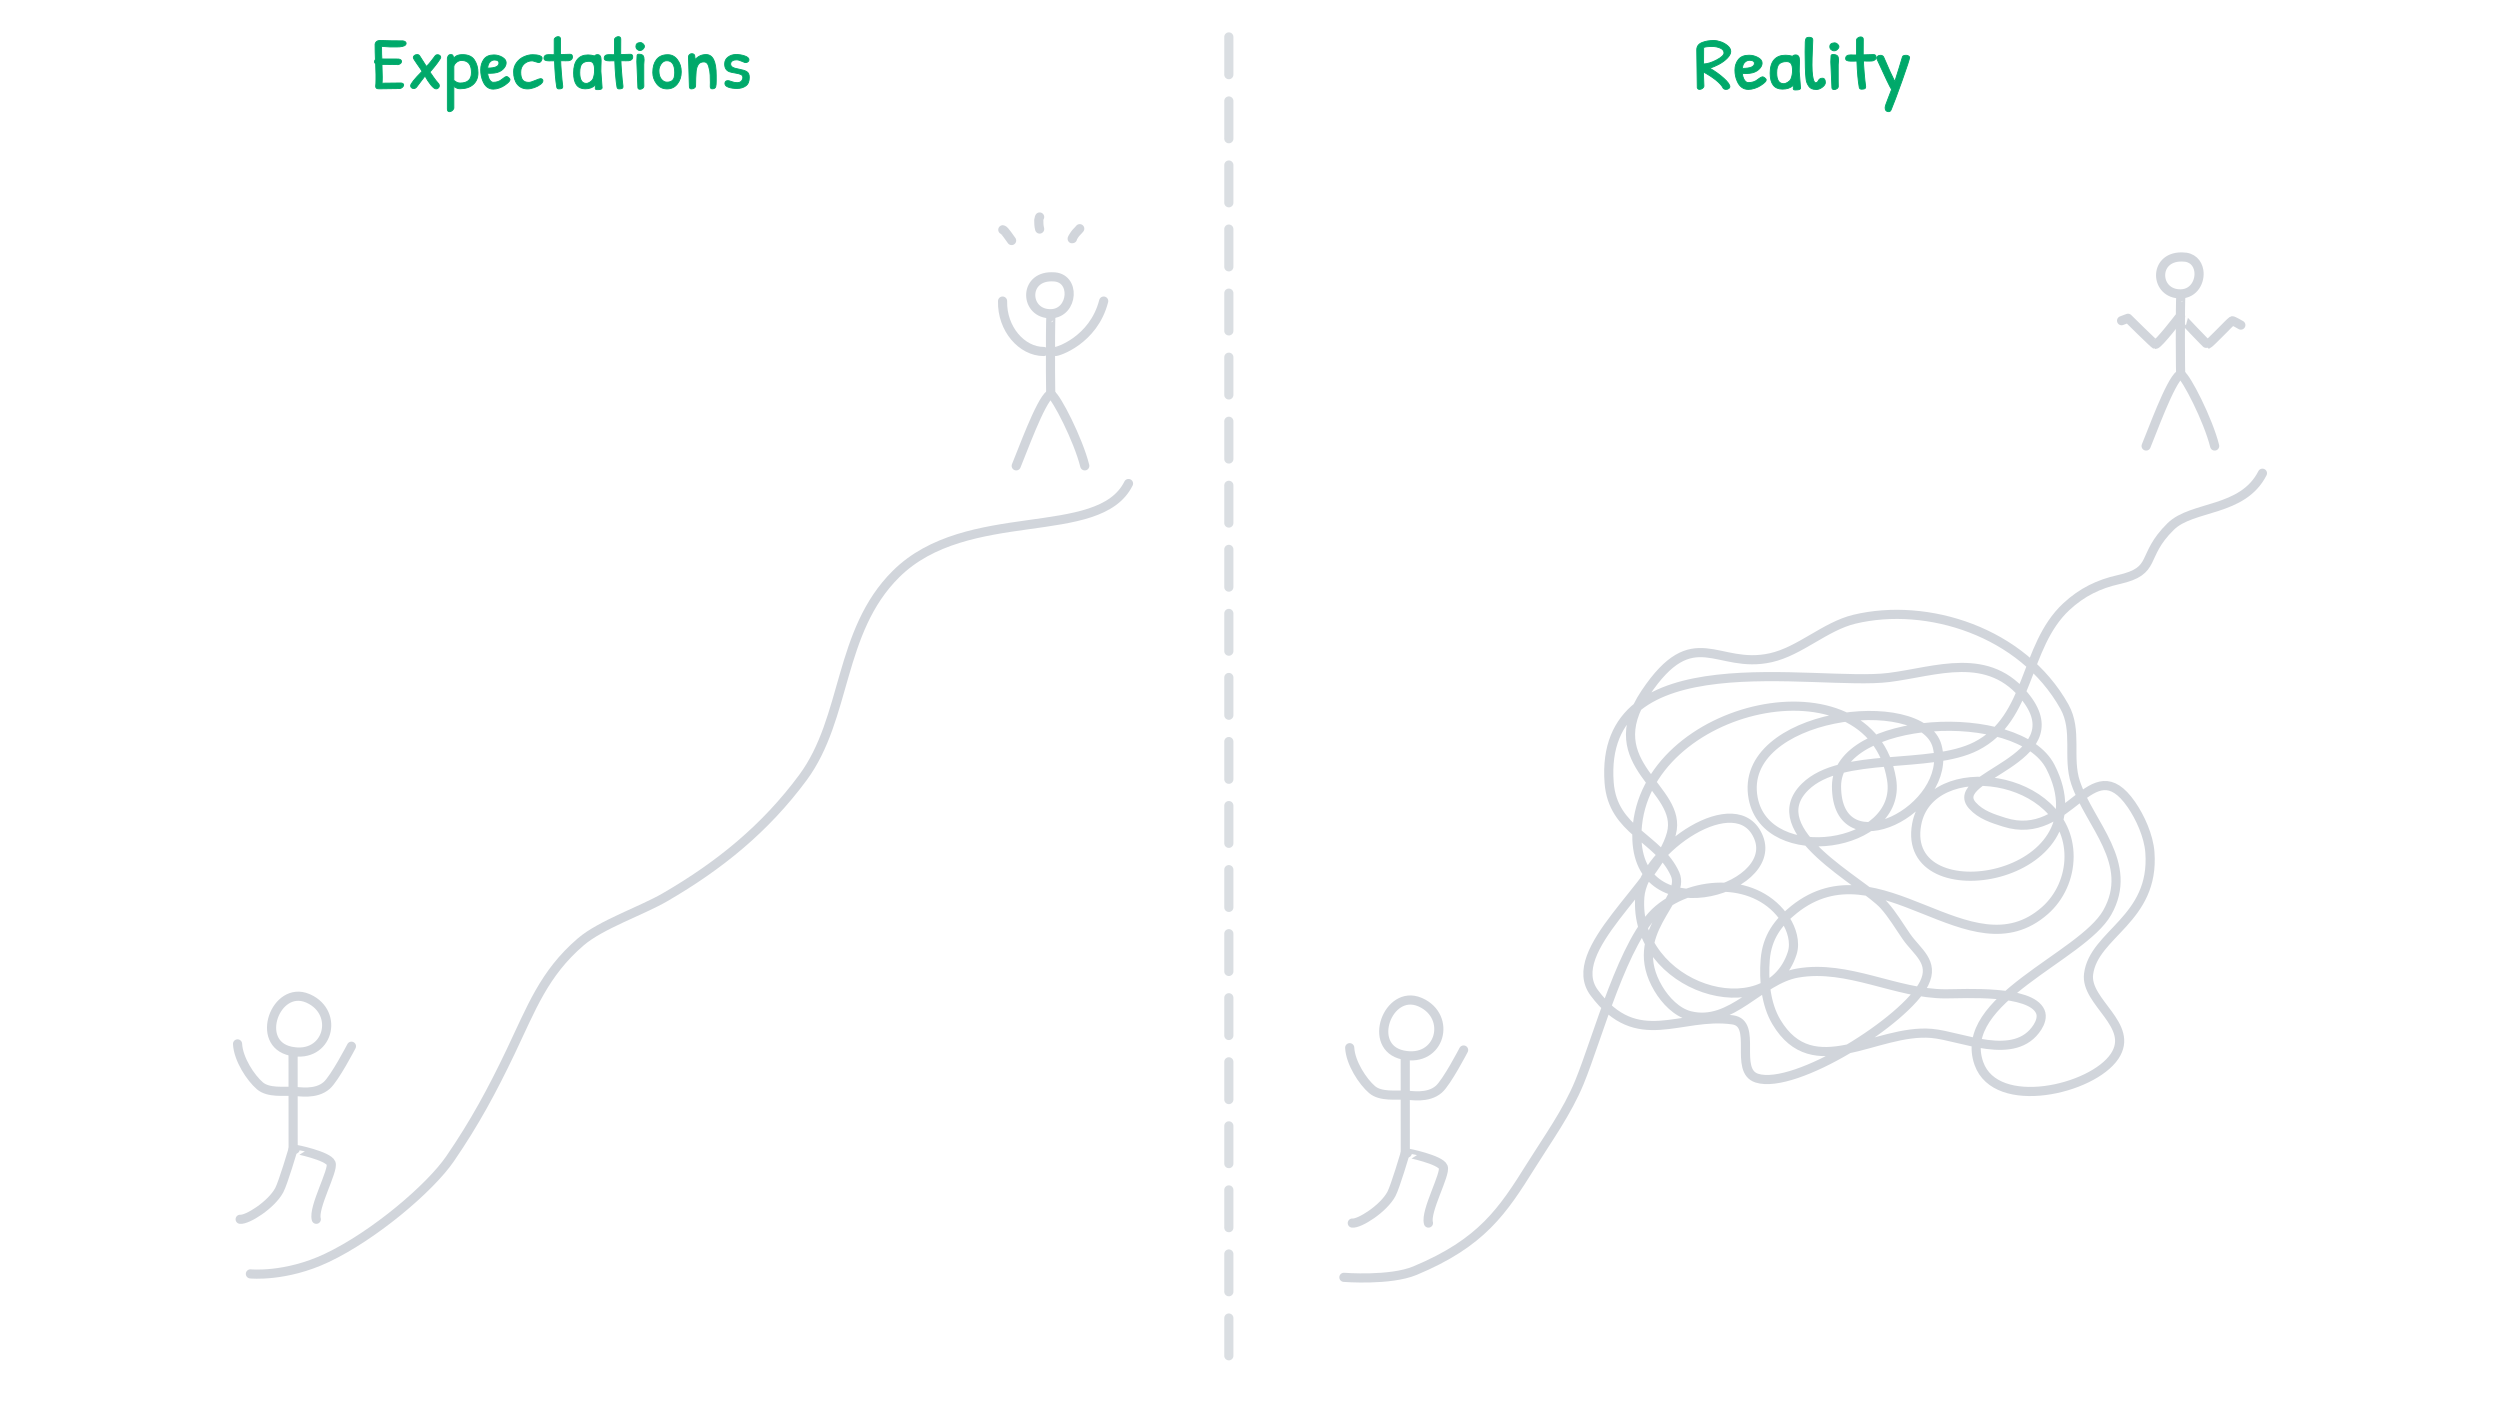 <?xml version="1.0" encoding="UTF-8" standalone="no"?>
<!DOCTYPE svg PUBLIC "-//W3C//DTD SVG 1.1//EN" "http://www.w3.org/Graphics/SVG/1.1/DTD/svg11.dtd">
<svg width="100%" height="100%" viewBox="0 0 2732 1535" version="1.1" xmlns="http://www.w3.org/2000/svg" xmlns:xlink="http://www.w3.org/1999/xlink" xml:space="preserve" xmlns:serif="http://www.serif.com/" style="fill-rule:evenodd;clip-rule:evenodd;stroke-linejoin:round;stroke-miterlimit:2;">
    <g>
        <g id="Layer1">
            <path d="M410.518,69.549C409.683,69.069 409.265,68.376 409.265,67.469C409.265,66.563 409.593,65.736 410.249,64.989C410.011,59.656 409.891,54.029 409.891,48.109C410.249,46.829 410.801,45.896 411.546,45.309C412.292,44.723 413.381,44.349 414.812,44.189C422.685,44.509 431.214,44.669 440.399,44.669C442.666,45.096 443.799,45.976 443.799,47.309C443.799,49.549 441.353,50.856 436.463,51.229C435.15,51.283 433.719,51.309 432.168,51.309L426.353,51.309C425.22,51.309 422.088,51.096 416.959,50.669C416.959,57.336 417.078,61.923 417.317,64.429C420.478,64.483 426.562,64.509 435.568,64.509C437.715,64.883 438.789,65.749 438.789,67.109C438.789,68.469 437.924,69.523 436.194,70.269C436.015,70.376 435.687,70.483 435.21,70.589L419.733,70.349C418.778,70.349 418.003,70.403 417.406,70.509L417.764,84.269C417.764,87.363 417.675,89.576 417.496,90.909L438.252,90.669C440.16,90.936 441.115,91.656 441.115,92.829C441.115,93.629 440.712,94.429 439.907,95.229C439.102,96.029 438.162,96.536 437.089,96.749L414.186,97.069C412.814,97.069 411.86,96.843 411.323,96.389C410.786,95.936 410.518,95.176 410.518,94.109C410.756,92.616 410.876,90.216 410.876,86.909L410.876,81.309L410.518,69.549Z" style="fill:rgb(0,169,106);fill-rule:nonzero;stroke:rgb(0,169,106);stroke-width:1px;"/>
            <path d="M458.65,61.149L465.986,72.669C468.014,70.696 469.923,68.509 471.712,66.109L475.469,61.149C476.185,60.243 477.065,59.789 478.109,59.789C479.152,59.789 480.002,60.069 480.658,60.629C481.315,61.189 481.643,61.856 481.643,62.629C481.643,63.403 480.39,65.483 477.885,68.869C475.38,72.256 472.696,75.549 469.833,78.749C470.37,79.496 471.563,81.229 473.412,83.949C475.261,86.669 477.289,89.256 479.495,91.709C479.913,92.296 480.122,93.003 480.122,93.829C480.122,94.656 479.764,95.416 479.048,96.109C478.332,96.803 477.527,97.149 476.633,97.149C475.141,97.149 473.203,95.669 470.817,92.709C468.432,89.749 466.314,86.509 464.465,82.989C462.676,85.176 460.931,87.469 459.232,89.869C457.532,92.269 456.22,94.016 455.295,95.109C454.371,96.203 453.357,96.749 452.253,96.749C451.15,96.749 450.285,96.456 449.659,95.869C449.032,95.283 448.719,94.563 448.719,93.709C448.719,91.629 452.894,86.376 461.244,77.949C460.231,76.189 458.382,73.443 455.698,69.709C453.014,65.976 451.672,63.683 451.672,62.829C451.672,61.976 452.074,61.229 452.879,60.589C453.685,59.949 454.699,59.629 455.921,59.629C457.144,59.629 458.054,60.136 458.65,61.149Z" style="fill:rgb(0,169,106);fill-rule:nonzero;stroke:rgb(0,169,106);stroke-width:1px;"/>
            <path d="M502.756,96.989C500.729,96.989 498.85,96.376 497.12,95.149C497.12,95.149 496.732,94.856 495.957,94.269L495.957,118.269C495.599,119.336 494.973,120.229 494.078,120.949C493.184,121.669 492.229,122.029 491.215,122.029C489.665,122.029 488.889,121.096 488.889,119.229L488.889,63.469C489.247,62.083 489.68,61.096 490.187,60.509C490.693,59.923 491.499,59.629 492.602,59.629C493.705,59.629 494.421,59.856 494.749,60.309C495.077,60.763 495.48,62.003 495.957,64.029C496.196,62.963 497.15,61.976 498.82,61.069C500.49,60.163 502.727,59.709 505.53,59.709C511.613,59.709 515.938,61.683 518.502,65.629C521.067,69.576 522.349,74.229 522.349,79.589C522.349,84.949 520.605,89.189 517.116,92.309C513.626,95.429 508.84,96.989 502.756,96.989ZM495.957,72.989L495.957,87.869C496.315,88.029 496.732,88.296 497.21,88.669C498.939,90.056 500.818,90.749 502.846,90.749C511.077,90.749 515.192,86.963 515.192,79.389C515.192,72.936 513.343,68.856 509.645,67.149C508.095,66.403 506.186,66.029 503.919,66.029C501.713,66.296 499.834,67.163 498.283,68.629C496.732,70.096 495.957,71.549 495.957,72.989Z" style="fill:rgb(0,169,106);fill-rule:nonzero;stroke:rgb(0,169,106);stroke-width:1px;"/>
            <path d="M539.795,60.029C542.956,60.029 545.968,60.856 548.831,62.509C551.694,64.163 553.125,66.203 553.125,68.629C553.125,71.056 551.962,73.403 549.636,75.669C547.31,77.936 544.209,79.309 540.332,79.789C538.662,80.003 536.157,80.109 532.817,80.109C533.473,84.643 534.755,87.629 536.664,89.069C537.26,89.656 538.065,89.949 539.079,89.949C542.777,89.949 545.879,88.896 548.384,86.789C550.889,84.683 552.678,83.629 553.752,83.629C554.229,83.629 554.945,84.029 555.899,84.829C556.853,85.629 557.33,86.376 557.33,87.069C557.33,88.456 555.451,90.456 551.694,93.069C550.024,94.296 548.011,95.323 545.655,96.149C543.299,96.976 541.107,97.389 539.079,97.389C533.89,97.389 530.073,94.403 527.628,88.429C526.077,84.749 525.302,80.696 525.302,76.269C525.302,71.843 526.465,68.029 528.791,64.829C531.117,61.629 534.785,60.029 539.795,60.029ZM540.242,65.549C537.976,65.549 536.038,66.696 534.427,68.989C533.831,69.789 533.264,71.603 532.727,74.429C541.077,74.429 545.252,72.589 545.252,68.909C545.252,66.669 543.582,65.549 540.242,65.549Z" style="fill:rgb(0,169,106);fill-rule:nonzero;stroke:rgb(0,169,106);stroke-width:1px;"/>
            <path d="M561.267,78.349C561.267,74.776 562.325,71.523 564.443,68.589C566.56,65.656 569.259,63.456 572.539,61.989C575.82,60.523 579.011,59.789 582.112,59.789C585.214,59.789 587.704,60.123 589.583,60.789C591.461,61.456 592.401,62.336 592.401,63.429C592.401,64.523 592.058,65.616 591.372,66.709C590.686,67.803 589.776,68.349 588.643,68.349C588.226,68.349 587.077,68.043 585.199,67.429C583.32,66.816 582.112,66.509 581.575,66.509C578.116,66.509 575.164,67.643 572.718,69.909C570.273,72.176 569.05,75.176 569.05,78.909C569.05,82.643 569.721,85.429 571.063,87.269C572.405,89.109 574.716,90.029 577.997,90.029C579.309,90.029 581.56,89.349 584.751,87.989C587.942,86.629 589.925,85.949 590.701,85.949C591.476,85.949 592.102,86.163 592.58,86.589C593.057,87.016 593.295,87.549 593.295,88.189C593.295,89.469 592.386,90.816 590.567,92.229C588.748,93.643 586.496,94.816 583.812,95.749C581.128,96.683 578.712,97.149 576.565,97.149C571.794,97.149 568.051,95.469 565.337,92.109C562.624,88.749 561.267,84.163 561.267,78.349Z" style="fill:rgb(0,169,106);fill-rule:nonzero;stroke:rgb(0,169,106);stroke-width:1px;"/>
            <path d="M599.468,59.709L603.942,59.789C604.956,59.789 605.522,59.763 605.642,59.709L605.642,43.309C605.701,42.403 606.208,41.629 607.162,40.989C608.117,40.349 609.011,40.029 609.846,40.029C610.681,40.029 611.352,40.269 611.859,40.749C612.366,41.229 612.59,41.976 612.53,42.989C612.471,44.003 612.441,49.549 612.441,59.629L622.908,59.309C624.698,59.309 625.592,60.243 625.592,62.109C625.592,63.496 625.13,64.536 624.206,65.229C623.281,65.923 622.297,66.296 621.253,66.349C620.209,66.403 619.181,66.429 618.167,66.429L612.709,66.349C612.709,68.536 612.963,72.856 613.47,79.309C613.977,85.763 614.379,89.936 614.678,91.829C614.976,93.723 615.035,94.949 614.856,95.509C614.678,96.069 614.35,96.456 613.872,96.669C613.097,96.989 612.053,97.149 610.741,97.149C609.429,97.149 608.654,96.509 608.415,95.229C607.222,88.243 606.417,78.643 605.999,66.429C605.463,66.483 603.405,66.509 599.826,66.509C596.248,66.509 594.458,65.576 594.458,63.709C594.458,61.043 596.128,59.709 599.468,59.709Z" style="fill:rgb(0,169,106);fill-rule:nonzero;stroke:rgb(0,169,106);stroke-width:1px;"/>
            <path d="M652.969,59.709C655.593,59.709 656.905,61.709 656.905,65.709L656.905,67.069L656.726,72.669C656.667,74.429 656.637,76.163 656.637,77.869L657.979,95.949C657.979,97.283 656.458,97.949 653.416,97.949L652.119,97.949C651.433,97.949 650.956,97.709 650.687,97.229C650.419,96.749 650.389,96.163 650.598,95.469C650.807,94.776 650.732,94.003 650.374,93.149C647.631,95.763 643.992,97.069 639.459,97.069C631.05,97.069 626.845,91.256 626.845,79.629C626.845,73.176 628.202,68.296 630.916,64.989C633.629,61.683 637.521,60.029 642.591,60.029C644.976,60.029 647.362,60.403 649.748,61.149C650.523,60.189 651.597,59.709 652.969,59.709ZM643.664,66.989C640.265,66.989 637.73,67.869 636.06,69.629C634.39,71.389 633.555,74.616 633.555,79.309C633.555,87.203 635.94,91.149 640.712,91.149C641.964,91.149 643.351,90.643 644.872,89.629C646.393,88.616 647.452,87.469 648.048,86.189C649.181,83.309 649.748,80.163 649.748,76.749C649.748,73.336 649.286,70.856 648.361,69.309C647.437,67.763 645.871,66.989 643.664,66.989Z" style="fill:rgb(0,169,106);fill-rule:nonzero;stroke:rgb(0,169,106);stroke-width:1px;"/>
            <path d="M665.315,59.709L669.788,59.789C670.802,59.789 671.369,59.763 671.488,59.709L671.488,43.309C671.548,42.403 672.055,41.629 673.009,40.989C673.963,40.349 674.858,40.029 675.693,40.029C676.528,40.029 677.199,40.269 677.706,40.749C678.213,41.229 678.437,41.976 678.377,42.989C678.317,44.003 678.287,49.549 678.287,59.629L688.755,59.309C690.544,59.309 691.439,60.243 691.439,62.109C691.439,63.496 690.977,64.536 690.052,65.229C689.128,65.923 688.144,66.296 687.1,66.349C686.056,66.403 685.027,66.429 684.013,66.429L678.556,66.349C678.556,68.536 678.809,72.856 679.316,79.309C679.823,85.763 680.226,89.936 680.524,91.829C680.822,93.723 680.882,94.949 680.703,95.509C680.524,96.069 680.196,96.456 679.719,96.669C678.943,96.989 677.9,97.149 676.588,97.149C675.275,97.149 674.5,96.509 674.261,95.229C673.069,88.243 672.263,78.643 671.846,66.429C671.309,66.483 669.251,66.509 665.673,66.509C662.094,66.509 660.305,65.576 660.305,63.709C660.305,61.043 661.975,59.709 665.315,59.709Z" style="fill:rgb(0,169,106);fill-rule:nonzero;stroke:rgb(0,169,106);stroke-width:1px;"/>
            <path d="M699.759,46.509C700.833,46.509 701.847,46.963 702.801,47.869C703.755,48.776 704.232,49.723 704.232,50.709C704.232,51.696 703.71,52.696 702.667,53.709C701.623,54.723 700.534,55.229 699.401,55.229C698.268,55.229 697.239,54.803 696.315,53.949C695.39,53.096 694.928,52.003 694.928,50.669C694.928,48.109 696.479,46.723 699.58,46.509L699.759,46.509ZM703.517,88.429L703.606,94.029C703.606,95.043 703.159,95.883 702.264,96.549C701.369,97.216 700.415,97.549 699.401,97.549C697.91,97.549 697.135,96.883 697.075,95.549C696.3,78.536 695.912,69.123 695.912,67.309C695.912,65.496 696.002,63.283 696.18,60.669C696.3,59.709 696.986,59.229 698.238,59.229C701.399,59.229 703.189,60.376 703.606,62.669C703.785,63.843 703.874,64.776 703.874,65.469L703.517,70.509L703.517,88.429Z" style="fill:rgb(0,169,106);fill-rule:nonzero;stroke:rgb(0,169,106);stroke-width:1px;"/>
            <path d="M729.73,59.789C734.024,59.789 737.558,61.629 740.332,65.309C743.105,68.989 744.492,73.403 744.492,78.549C744.492,83.696 743.075,88.083 740.242,91.709C737.409,95.336 733.652,97.149 728.97,97.149C724.287,97.149 720.515,95.296 717.652,91.589C714.789,87.883 713.358,83.763 713.358,79.229C713.358,73.416 714.67,68.776 717.294,65.309C720.098,61.629 724.243,59.789 729.73,59.789ZM728.656,66.349C726.151,66.349 724.094,67.523 722.483,69.869C720.873,72.216 720.068,74.696 720.068,77.309C720.068,81.363 720.962,84.456 722.752,86.589C724.541,88.723 726.569,89.789 728.835,89.789C732.891,89.789 735.486,88.216 736.619,85.069C737.096,83.576 737.335,81.709 737.335,79.469C737.335,70.723 734.442,66.349 728.656,66.349Z" style="fill:rgb(0,169,106);fill-rule:nonzero;stroke:rgb(0,169,106);stroke-width:1px;"/>
            <path d="M753.349,94.589L752.365,62.109C752.365,61.096 752.752,60.269 753.528,59.629C754.303,58.989 755.078,58.669 755.854,58.669C757.762,58.669 758.866,59.389 759.164,60.829C759.403,62.269 759.522,63.763 759.522,65.309C762.743,61.523 766.769,59.629 771.6,59.629C778.996,59.629 782.693,67.176 782.693,82.269L782.693,88.549C782.693,91.349 782.515,93.389 782.157,94.669C781.739,96.269 780.457,97.069 778.31,97.069C776.878,97.069 776.162,96.216 776.162,94.509L776.252,90.029C776.252,83.843 776.028,79.616 775.581,77.349C775.134,75.083 774.701,73.283 774.284,71.949C773.27,69.069 771.63,67.629 769.363,67.629C766.381,67.629 764.293,68.589 763.101,70.509C761.788,72.589 761.013,75.043 760.774,77.869C760.357,82.829 760.148,88.083 760.148,93.629C760.148,94.696 759.701,95.549 758.806,96.189C757.912,96.829 756.838,97.149 755.585,97.149C754.094,97.149 753.349,96.296 753.349,94.589Z" style="fill:rgb(0,169,106);fill-rule:nonzero;stroke:rgb(0,169,106);stroke-width:1px;"/>
            <path d="M791.908,69.869C791.908,66.723 793.161,64.216 795.666,62.349C798.171,60.483 801.079,59.549 804.389,59.549C807.699,59.549 810.875,60.083 813.917,61.149C816.959,62.216 818.48,63.629 818.48,65.389C818.48,66.296 818.092,67.016 817.317,67.549C816.541,68.083 815.87,68.349 815.304,68.349C814.737,68.349 814.29,68.336 813.962,68.309C813.634,68.283 812.441,67.789 810.383,66.829C808.325,65.869 806.432,65.389 804.702,65.389C802.972,65.389 801.496,65.776 800.273,66.549C799.051,67.323 798.439,68.456 798.439,69.949C798.439,71.443 799.14,72.616 800.542,73.469C801.943,74.323 804.404,75.056 807.923,75.669C811.442,76.283 814.141,77.149 816.019,78.269C817.898,79.389 818.837,81.469 818.837,84.509C818.837,88.936 817.54,92.069 814.946,93.909C812.351,95.749 809.205,96.669 805.507,96.669C801.809,96.669 798.663,96.216 796.069,95.309C793.474,94.403 792.177,93.043 792.177,91.229C792.177,89.149 793.34,88.109 795.666,88.109C796.262,88.109 797.575,88.483 799.602,89.229C801.63,89.976 803.643,90.349 805.641,90.349C807.639,90.349 809.16,89.776 810.204,88.629C811.248,87.483 811.77,86.163 811.77,84.669C811.77,83.176 811.084,82.096 809.712,81.429C808.34,80.763 806.253,80.216 803.449,79.789C800.646,79.363 798.588,78.909 797.276,78.429C793.698,77.149 791.908,74.296 791.908,69.869Z" style="fill:rgb(0,169,106);fill-rule:nonzero;stroke:rgb(0,169,106);stroke-width:1px;"/>
            <path d="M1862.04,93.949C1862.04,94.909 1861.53,95.776 1860.51,96.549C1859.49,97.323 1858.39,97.709 1857.22,97.709C1856.04,97.709 1855.23,97.069 1854.78,95.789C1854.59,88.749 1854.49,81.736 1854.49,74.749L1854.21,54.589C1854.21,50.536 1856.34,47.763 1860.61,46.269C1864.04,44.936 1868.12,44.269 1872.83,44.269C1875.25,44.269 1877.84,44.763 1880.61,45.749C1883.38,46.736 1885.86,48.176 1888.06,50.069C1890.25,51.963 1891.35,54.016 1891.35,56.229C1891.35,58.443 1890.14,60.816 1887.72,63.349C1885.3,65.883 1882.31,68.123 1878.75,70.069C1875.18,72.016 1871.71,73.469 1868.34,74.429C1874.26,77.896 1879.42,81.616 1883.81,85.589C1888.2,89.563 1890.4,92.643 1890.4,94.829C1890.4,95.523 1889.98,96.176 1889.15,96.789C1888.33,97.403 1887.33,97.709 1886.15,97.709C1884.97,97.709 1883.97,97.283 1883.14,96.429C1881.74,93.603 1879.08,90.629 1875.17,87.509C1871.25,84.389 1866.68,81.416 1861.46,78.589L1862.04,93.949ZM1861.65,69.949C1865.92,69.789 1870.71,68.296 1876.03,65.469C1881.34,62.643 1884,60.096 1884,57.829C1884,55.563 1882.66,53.816 1879.99,52.589C1877.32,51.363 1874.15,50.749 1870.49,50.749C1866.83,50.749 1863.91,51.123 1861.75,51.869C1861.69,54.589 1861.65,60.616 1861.65,69.949Z" style="fill:rgb(0,169,106);fill-rule:nonzero;stroke:rgb(0,169,106);stroke-width:1px;"/>
            <path d="M1911.4,60.349C1914.78,60.349 1917.99,61.176 1921.05,62.829C1924.1,64.483 1925.63,66.523 1925.63,68.949C1925.63,71.376 1924.39,73.723 1921.91,75.989C1919.42,78.256 1916.11,79.629 1911.98,80.109C1910.19,80.323 1907.52,80.429 1903.95,80.429C1904.66,84.963 1906.02,87.949 1908.06,89.389C1908.7,89.976 1909.56,90.269 1910.64,90.269C1914.59,90.269 1917.9,89.216 1920.57,87.109C1923.24,85.003 1925.15,83.949 1926.3,83.949C1926.81,83.949 1927.57,84.349 1928.59,85.149C1929.61,85.949 1930.12,86.696 1930.12,87.389C1930.12,88.776 1928.11,90.776 1924.1,93.389C1922.32,94.616 1920.17,95.643 1917.66,96.469C1915.14,97.296 1912.8,97.709 1910.64,97.709C1905.1,97.709 1901.03,94.723 1898.42,88.749C1896.76,85.069 1895.93,81.016 1895.93,76.589C1895.93,72.163 1897.18,68.349 1899.66,65.149C1902.14,61.949 1906.06,60.349 1911.4,60.349ZM1911.88,65.869C1909.46,65.869 1907.39,67.016 1905.67,69.309C1905.04,70.109 1904.43,71.923 1903.86,74.749C1912.77,74.749 1917.23,72.909 1917.23,69.229C1917.23,66.989 1915.45,65.869 1911.88,65.869Z" style="fill:rgb(0,169,106);fill-rule:nonzero;stroke:rgb(0,169,106);stroke-width:1px;"/>
            <path d="M1962.3,60.029C1965.1,60.029 1966.5,62.029 1966.5,66.029L1966.5,67.389L1966.31,72.989C1966.24,74.749 1966.21,76.483 1966.21,78.189L1967.64,96.269C1967.64,97.603 1966.02,98.269 1962.78,98.269L1961.39,98.269C1960.66,98.269 1960.15,98.029 1959.86,97.549C1959.58,97.069 1959.54,96.483 1959.77,95.789C1959.99,95.096 1959.91,94.323 1959.53,93.469C1956.6,96.083 1952.72,97.389 1947.88,97.389C1938.9,97.389 1934.41,91.576 1934.41,79.949C1934.41,73.496 1935.86,68.616 1938.76,65.309C1941.66,62.003 1945.81,60.349 1951.22,60.349C1953.77,60.349 1956.31,60.723 1958.86,61.469C1959.69,60.509 1960.83,60.029 1962.3,60.029ZM1952.37,67.309C1948.74,67.309 1946.03,68.189 1944.25,69.949C1942.47,71.709 1941.58,74.936 1941.58,79.629C1941.58,87.523 1944.12,91.469 1949.22,91.469C1950.55,91.469 1952.03,90.963 1953.66,89.949C1955.28,88.936 1956.41,87.789 1957.05,86.509C1958.26,83.629 1958.86,80.483 1958.86,77.069C1958.86,73.656 1958.37,71.176 1957.38,69.629C1956.39,68.083 1954.72,67.309 1952.37,67.309Z" style="fill:rgb(0,169,106);fill-rule:nonzero;stroke:rgb(0,169,106);stroke-width:1px;"/>
            <path d="M1972.8,45.629C1972.99,43.603 1973.39,42.283 1973.99,41.669C1974.6,41.056 1975.57,40.749 1976.91,40.749C1979.64,40.749 1981.01,41.683 1981.01,43.549C1981.01,44.989 1980.87,48.749 1980.58,54.829C1980.3,60.909 1980.15,66.349 1980.15,71.149C1980.15,75.949 1980.38,79.816 1980.82,82.749C1981.59,87.869 1982.67,90.429 1984.07,90.429C1985.47,90.429 1986.52,89.603 1987.22,87.949C1987.54,87.309 1988.05,86.736 1988.75,86.229C1989.45,85.723 1990.34,85.469 1991.42,85.469C1993.65,85.469 1994.76,87.043 1994.76,90.189C1994.76,91.896 1993.66,93.589 1991.47,95.269C1989.27,96.949 1987.09,97.789 1984.93,97.789C1982.76,97.789 1981.03,97.483 1979.72,96.869C1978.42,96.256 1977.37,95.336 1976.57,94.109C1975.78,92.883 1975.14,91.696 1974.66,90.549C1974.18,89.403 1973.85,88.003 1973.66,86.349C1973.28,83.683 1973.01,79.403 1972.85,73.509C1972.69,67.616 1972.61,61.989 1972.61,56.629C1972.61,51.269 1972.67,47.603 1972.8,45.629Z" style="fill:rgb(0,169,106);fill-rule:nonzero;stroke:rgb(0,169,106);stroke-width:1px;"/>
            <path d="M2004.79,46.829C2005.93,46.829 2007.02,47.283 2008.04,48.189C2009.05,49.096 2009.56,50.043 2009.56,51.029C2009.56,52.016 2009.01,53.016 2007.89,54.029C2006.78,55.043 2005.62,55.549 2004.41,55.549C2003.2,55.549 2002.1,55.123 2001.11,54.269C2000.12,53.416 1999.63,52.323 1999.63,50.989C1999.63,48.429 2001.29,47.043 2004.6,46.829L2004.79,46.829ZM2008.8,88.749L2008.89,94.349C2008.89,95.363 2008.42,96.203 2007.46,96.869C2006.51,97.536 2005.49,97.869 2004.41,97.869C2002.82,97.869 2001.99,97.203 2001.92,95.869C2001.1,78.856 2000.68,69.443 2000.68,67.629C2000.68,65.816 2000.78,63.603 2000.97,60.989C2001.1,60.029 2001.83,59.549 2003.16,59.549C2006.54,59.549 2008.45,60.696 2008.89,62.989C2009.09,64.163 2009.18,65.096 2009.18,65.789L2008.8,70.829L2008.8,88.749Z" style="fill:rgb(0,169,106);fill-rule:nonzero;stroke:rgb(0,169,106);stroke-width:1px;"/>
            <path d="M2022.26,60.029L2027.04,60.109C2028.12,60.109 2028.72,60.083 2028.85,60.029L2028.85,43.629C2028.91,42.723 2029.46,41.949 2030.47,41.309C2031.49,40.669 2032.45,40.349 2033.34,40.349C2034.23,40.349 2034.95,40.589 2035.49,41.069C2036.03,41.549 2036.27,42.296 2036.2,43.309C2036.14,44.323 2036.11,49.869 2036.11,59.949L2047.28,59.629C2049.19,59.629 2050.14,60.563 2050.14,62.429C2050.14,63.816 2049.65,64.856 2048.66,65.549C2047.68,66.243 2046.63,66.616 2045.51,66.669C2044.4,66.723 2043.3,66.749 2042.22,66.749L2036.39,66.669C2036.39,68.856 2036.66,73.176 2037.21,79.629C2037.75,86.083 2038.18,90.256 2038.5,92.149C2038.81,94.043 2038.88,95.269 2038.68,95.829C2038.5,96.389 2038.14,96.776 2037.63,96.989C2036.81,97.309 2035.69,97.469 2034.29,97.469C2032.89,97.469 2032.07,96.829 2031.81,95.549C2030.54,88.563 2029.68,78.963 2029.23,66.749C2028.66,66.803 2026.46,66.829 2022.64,66.829C2018.83,66.829 2016.91,65.896 2016.91,64.029C2016.91,61.363 2018.7,60.029 2022.26,60.029Z" style="fill:rgb(0,169,106);fill-rule:nonzero;stroke:rgb(0,169,106);stroke-width:1px;"/>
            <path d="M2083.18,60.429C2084.01,60.429 2084.82,60.669 2085.62,61.149C2086.41,61.629 2086.81,62.163 2086.81,62.749C2086.81,64.296 2084.11,72.669 2078.69,87.869C2073.28,103.069 2069.27,113.736 2066.66,119.869C2066.09,121.309 2065.2,122.029 2063.99,122.029C2062.78,122.029 2061.82,121.669 2061.12,120.949C2060.42,120.229 2060.07,119.176 2060.07,117.789C2060.07,116.403 2061.14,113.083 2063.27,107.829C2065.41,102.576 2066.7,99.229 2067.14,97.789C2065.55,95.549 2060.17,84.349 2051,64.189C2050.88,63.923 2050.81,63.576 2050.81,63.149C2050.81,62.723 2051.19,62.163 2051.96,61.469C2052.72,60.776 2053.77,60.429 2055.11,60.429C2056.45,60.429 2057.53,60.989 2058.36,62.109C2059.25,64.029 2060.71,67.376 2062.75,72.149C2064.78,76.923 2066.36,80.376 2067.47,82.509C2068.59,84.643 2069.66,86.856 2070.67,89.149C2071.56,86.643 2073.09,81.776 2075.26,74.549C2077.42,67.323 2078.66,63.203 2078.98,62.189C2079.24,61.016 2080.64,60.429 2083.18,60.429Z" style="fill:rgb(0,169,106);fill-rule:nonzero;stroke:rgb(0,169,106);stroke-width:1px;"/>
        </g>
        <g id="Layer2">
            <path d="M1342.87,40.349L1342.87,1494.97" style="fill:none;stroke:rgb(209,213,219);stroke-opacity:0.8;stroke-width:10px;stroke-linecap:round;stroke-miterlimit:1.5;stroke-dasharray:41.25,28.75,0,0;"/>
        </g>
        <g>
            <g id="Layer3">
                <path d="M273.631,1392.11C273.631,1392.11 311.948,1396.03 357.047,1374.7C409.063,1350.11 470.102,1297.97 491.777,1266.38C518.683,1227.16 537.896,1191.41 557.833,1149.71C580.749,1101.79 594.323,1063.86 634.7,1029.22C656.658,1010.38 701.298,995.24 726.438,980.68C786.677,945.793 836.5,905.022 877.376,849.784C925.733,784.436 915.856,690.119 979.093,627.354C1056.67,550.356 1200.93,593.594 1233.24,528.391" style="fill:none;stroke:rgb(209,213,219);stroke-width:10px;stroke-linecap:round;stroke-miterlimit:1.5;"/>
            </g>
            <g id="Layer6">
                <path d="M1468.61,1395.87C1468.61,1395.87 1519.06,1399.91 1546.24,1388.58C1619.38,1358.11 1642.19,1323.28 1673.17,1273.72C1691.49,1244.4 1712.48,1215.46 1725.97,1182.75C1746.01,1134.1 1774.41,1025.78 1812.27,993.968C1851.54,960.981 1920.75,958.175 1951.38,1005.34C1957.75,1015.14 1962.44,1029.56 1958.49,1041.73C1931.41,1125.13 1784.55,1079.99 1791.97,980.321C1795.78,929.019 1899.13,858.029 1921.93,915.499C1945.02,973.673 1783,1020.24 1788.92,907.539C1796.23,768.39 2044.72,713.73 2067.14,851.815C2079.33,926.916 1930.2,948.674 1915.84,872.285C1898.38,779.398 2100.42,753.942 2116.89,815.424C2135.19,883.746 2006.94,949.698 2006.94,859.196C2006.94,782.043 2206.22,770.455 2240.77,838.168C2303.89,961.883 2076.03,1000.69 2094.55,900.716C2108.74,824.16 2261.07,845.124 2261.07,935.969C2261.07,959.135 2250.93,980.798 2234.67,995.105C2152.62,1067.32 2053.99,919.188 1960.52,993.968C1943.21,1007.82 1931.04,1023.99 1929.04,1048.55C1927.18,1071.44 1929.7,1097.42 1941.23,1116.79C1981.58,1184.57 2050.04,1124.06 2110.8,1129.3C2143.37,1132.1 2202.01,1160.96 2226.55,1122.47C2229.58,1117.72 2232.14,1111.12 2229.6,1105.41C2218.89,1081.43 2146.97,1086.08 2126.03,1086.08C2071.91,1086.08 2019.59,1053.86 1964.58,1063.34C1923.04,1070.5 1892.29,1121.29 1846.8,1109.96C1832.51,1106.41 1820.06,1093.49 1812.27,1080.4C1775.87,1019.23 1843.25,983.742 1830.55,955.302C1812.56,914.998 1762.42,908.542 1758.46,855.227C1746.7,697.265 1983.95,750.34 2064.09,740.367C2115.34,733.99 2173.62,709.871 2214.37,763.112C2266.59,831.352 2126.7,848.02 2155.47,880.246C2164.66,890.539 2177.81,894.541 2190,898.441C2262.33,921.588 2284.86,815.394 2329.1,879.108C2338.81,893.088 2348.09,913.644 2349.41,931.421C2354.88,1004.85 2288.04,1020.26 2282.4,1064.47C2278.46,1095.34 2333.59,1120.32 2310.83,1154.32C2286.29,1190.96 2181.37,1214.88 2162.58,1162.28C2137.61,1092.35 2275.09,1045.98 2302.7,997.379C2333.31,943.52 2283.32,900.442 2268.18,855.227C2259.03,827.9 2270.65,798.466 2256,772.21C2210.28,690.287 2106.13,657.577 2026.52,676.683C1994.59,684.347 1967.04,711.614 1935.13,718.76C1875.98,732.011 1850.94,678.449 1798.06,757.426C1745.07,836.552 1839.87,861.006 1826.49,910.951C1811.57,966.662 1707.8,1038.7 1742.21,1084.94C1789.34,1148.28 1835.79,1106.43 1893.5,1114.51C1921.04,1118.37 1894.34,1170.02 1919.9,1178.2C1961.5,1191.51 2082.68,1115.02 2102.67,1074.71C2114.32,1051.23 2095.06,1040.36 2083.38,1023.53C2075.36,1011.99 2068.32,999.845 2059.01,989.419C2035.97,963.611 1923.11,908.38 1972.7,859.776C2012.32,820.949 2109.03,841.137 2159.53,815.424C2219.47,784.91 2211.22,706.724 2258.03,663.036C2275.31,646.904 2293.93,638.156 2314.98,633.442C2358.35,623.726 2338.61,608.222 2372.17,575.329C2395.78,552.189 2450.69,559.778 2472.41,517.136" style="fill:none;stroke:rgb(209,213,219);stroke-width:10px;stroke-linecap:round;stroke-miterlimit:1.5;"/>
            </g>
        </g>
        <g>
            <g id="Layer4">
                <path d="M336.167,1090.86C301.237,1076.12 277.671,1140.36 317.799,1148.74C358.723,1157.3 371.606,1106.92 337.107,1091.26" style="fill:none;stroke:rgb(209,213,219);stroke-width:10px;stroke-linecap:round;stroke-miterlimit:1.5;"/>
                <path d="M320.342,1149.68C320.247,1149.15 320.29,1156.18 320.29,1160.81C320.29,1167.82 320.342,1248.88 320.342,1255.89" style="fill:none;stroke:rgb(209,213,219);stroke-width:10px;stroke-linecap:round;stroke-miterlimit:1.5;"/>
                <path d="M259.591,1140.77C260.448,1157.52 273.924,1177.97 284.05,1186.6C293.38,1194.56 310.155,1192.15 320.342,1192.54C326.445,1192.78 345.041,1196.61 357.002,1186.16C365.802,1178.47 384.06,1143.31 384.06,1143.31" style="fill:none;stroke:rgb(209,213,219);stroke-width:10px;stroke-linecap:round;stroke-miterlimit:1.5;"/>
                <path d="M320.28,1255.89C320.28,1255.89 309.445,1292.58 305.199,1300.56C296.62,1316.7 270.268,1333.33 262.437,1332.42" style="fill:none;stroke:rgb(209,213,219);stroke-width:10px;stroke-linecap:round;stroke-miterlimit:1.5;"/>
                <path d="M322.561,1255.9C322.617,1255.67 358.655,1263.05 361.802,1271.19C364.791,1278.93 341.924,1319.5 345.651,1332.42" style="fill:none;stroke:rgb(209,213,219);stroke-width:10px;stroke-linecap:round;stroke-miterlimit:1.5;"/>
            </g>
            <g id="Layer41" serif:id="Layer4">
                <path d="M1551.53,1095.01C1516.6,1080.27 1493.04,1144.51 1533.16,1152.89C1574.09,1161.45 1586.97,1111.07 1552.47,1095.41" style="fill:none;stroke:rgb(209,213,219);stroke-width:10px;stroke-linecap:round;stroke-miterlimit:1.5;"/>
                <path d="M1535.71,1153.83C1535.61,1153.3 1535.66,1160.33 1535.66,1164.96C1535.66,1171.96 1535.71,1253.03 1535.71,1260.04" style="fill:none;stroke:rgb(209,213,219);stroke-width:10px;stroke-linecap:round;stroke-miterlimit:1.5;"/>
                <path d="M1474.96,1144.92C1475.81,1161.66 1489.29,1182.12 1499.42,1190.75C1508.75,1198.7 1525.52,1196.3 1535.71,1196.69C1541.81,1196.93 1560.41,1200.76 1572.37,1190.31C1581.17,1182.62 1599.43,1147.45 1599.43,1147.45" style="fill:none;stroke:rgb(209,213,219);stroke-width:10px;stroke-linecap:round;stroke-miterlimit:1.5;"/>
                <path d="M1535.65,1260.04C1535.65,1260.04 1524.81,1296.73 1520.57,1304.71C1511.99,1320.85 1485.63,1337.48 1477.8,1336.57" style="fill:none;stroke:rgb(209,213,219);stroke-width:10px;stroke-linecap:round;stroke-miterlimit:1.5;"/>
                <path d="M1537.93,1260.05C1537.98,1259.82 1574.02,1267.2 1577.17,1275.34C1580.16,1283.08 1557.29,1323.65 1561.02,1336.57" style="fill:none;stroke:rgb(209,213,219);stroke-width:10px;stroke-linecap:round;stroke-miterlimit:1.5;"/>
            </g>
            <g id="Layer5">
                <path d="M1149.16,302.482C1117.86,302.351 1119.91,343.474 1148.51,342.845C1173.25,342.301 1176.13,302.266 1150.26,302.513" style="fill:none;stroke:rgb(209,213,219);stroke-width:10px;stroke-linecap:round;stroke-miterlimit:1.5;"/>
                <path d="M1148.51,345.943C1148,346.039 1147.86,380.731 1147.97,405.762C1148.05,422.437 1148.24,434.825 1148.51,429.844" style="fill:none;stroke:rgb(209,213,219);stroke-width:10px;stroke-linecap:round;stroke-miterlimit:1.5;"/>
                <path d="M1153.08,384.09C1154.86,384.829 1195.03,372.283 1206.11,329.016" style="fill:none;stroke:rgb(209,213,219);stroke-width:10px;stroke-linecap:round;stroke-miterlimit:1.5;"/>
                <path d="M1095.61,329.016C1094.87,359.357 1116.65,384.101 1140.54,384.101" style="fill:none;stroke:rgb(209,213,219);stroke-width:10px;stroke-linecap:round;stroke-miterlimit:1.5;"/>
                <path d="M1147.39,430.958C1136.75,438.54 1116.42,495.348 1110.53,509.085" style="fill:none;stroke:rgb(209,213,219);stroke-width:10px;stroke-linecap:round;stroke-miterlimit:1.5;"/>
                <path d="M1148.51,430.958C1154.11,433.388 1178.35,480.44 1185.43,509.085" style="fill:none;stroke:rgb(209,213,219);stroke-width:10px;stroke-linecap:round;stroke-miterlimit:1.5;"/>
                <path d="M1095.87,251.091C1097.87,251.348 1104.18,261.351 1105.49,262.852" style="fill:none;stroke:rgb(209,213,219);stroke-width:10px;stroke-linecap:round;stroke-miterlimit:1.5;"/>
                <path d="M1136.12,237.128C1136.12,236.844 1135.18,239.608 1135.18,240.189C1135.18,243.85 1135.19,246.722 1136.12,250.307" style="fill:none;stroke:rgb(209,213,219);stroke-width:10px;stroke-linecap:round;stroke-miterlimit:1.5;"/>
                <path d="M1172.01,260.766C1170.67,261.881 1173.37,257.768 1174.29,256.377C1175.98,253.836 1178.12,252.251 1179.94,249.902" style="fill:none;stroke:rgb(209,213,219);stroke-width:10px;stroke-linecap:round;stroke-miterlimit:1.5;"/>
            </g>
            <g>
                <g id="Layer7">
                    <path d="M2382.97,345.882C2382.63,345.986 2411.73,376.604 2412.29,376.417C2415.13,375.468 2436.11,352.744 2439.37,350.567C2440.03,350.131 2448.79,355.253 2448.79,355.253" style="fill:none;stroke:rgb(209,213,219);stroke-width:10px;stroke-linecap:round;stroke-miterlimit:1.5;"/>
                    <path d="M2382.14,345.886C2382.49,345.51 2358.72,376.516 2355.34,376.416C2354.3,376.386 2325.47,347.809 2325.47,347.809L2318.46,350.454" style="fill:none;stroke:rgb(209,213,219);stroke-width:10px;stroke-linecap:round;stroke-miterlimit:1.5;"/>
                </g>
                <g id="Layer51" serif:id="Layer5">
                    <path d="M2383.91,280.8C2352.61,280.668 2354.66,321.792 2383.26,321.162C2397.75,320.844 2404.74,306.967 2402.84,295.579C2401.5,287.532 2395.72,280.728 2385,280.831" style="fill:none;stroke:rgb(209,213,219);stroke-width:10px;stroke-linecap:round;stroke-miterlimit:1.5;"/>
                    <path d="M2383.26,324.261C2382.4,324.421 2382.59,420.62 2383.26,408.162" style="fill:none;stroke:rgb(209,213,219);stroke-width:10px;stroke-linecap:round;stroke-miterlimit:1.5;"/>
                    <path d="M2382.14,409.275C2371.5,416.857 2351.17,473.666 2345.28,487.403" style="fill:none;stroke:rgb(209,213,219);stroke-width:10px;stroke-linecap:round;stroke-miterlimit:1.5;"/>
                    <path d="M2383.26,409.275C2388.85,411.705 2413.1,458.757 2420.18,487.403" style="fill:none;stroke:rgb(209,213,219);stroke-width:10px;stroke-linecap:round;stroke-miterlimit:1.5;"/>
                </g>
            </g>
        </g>
    </g>
</svg>
